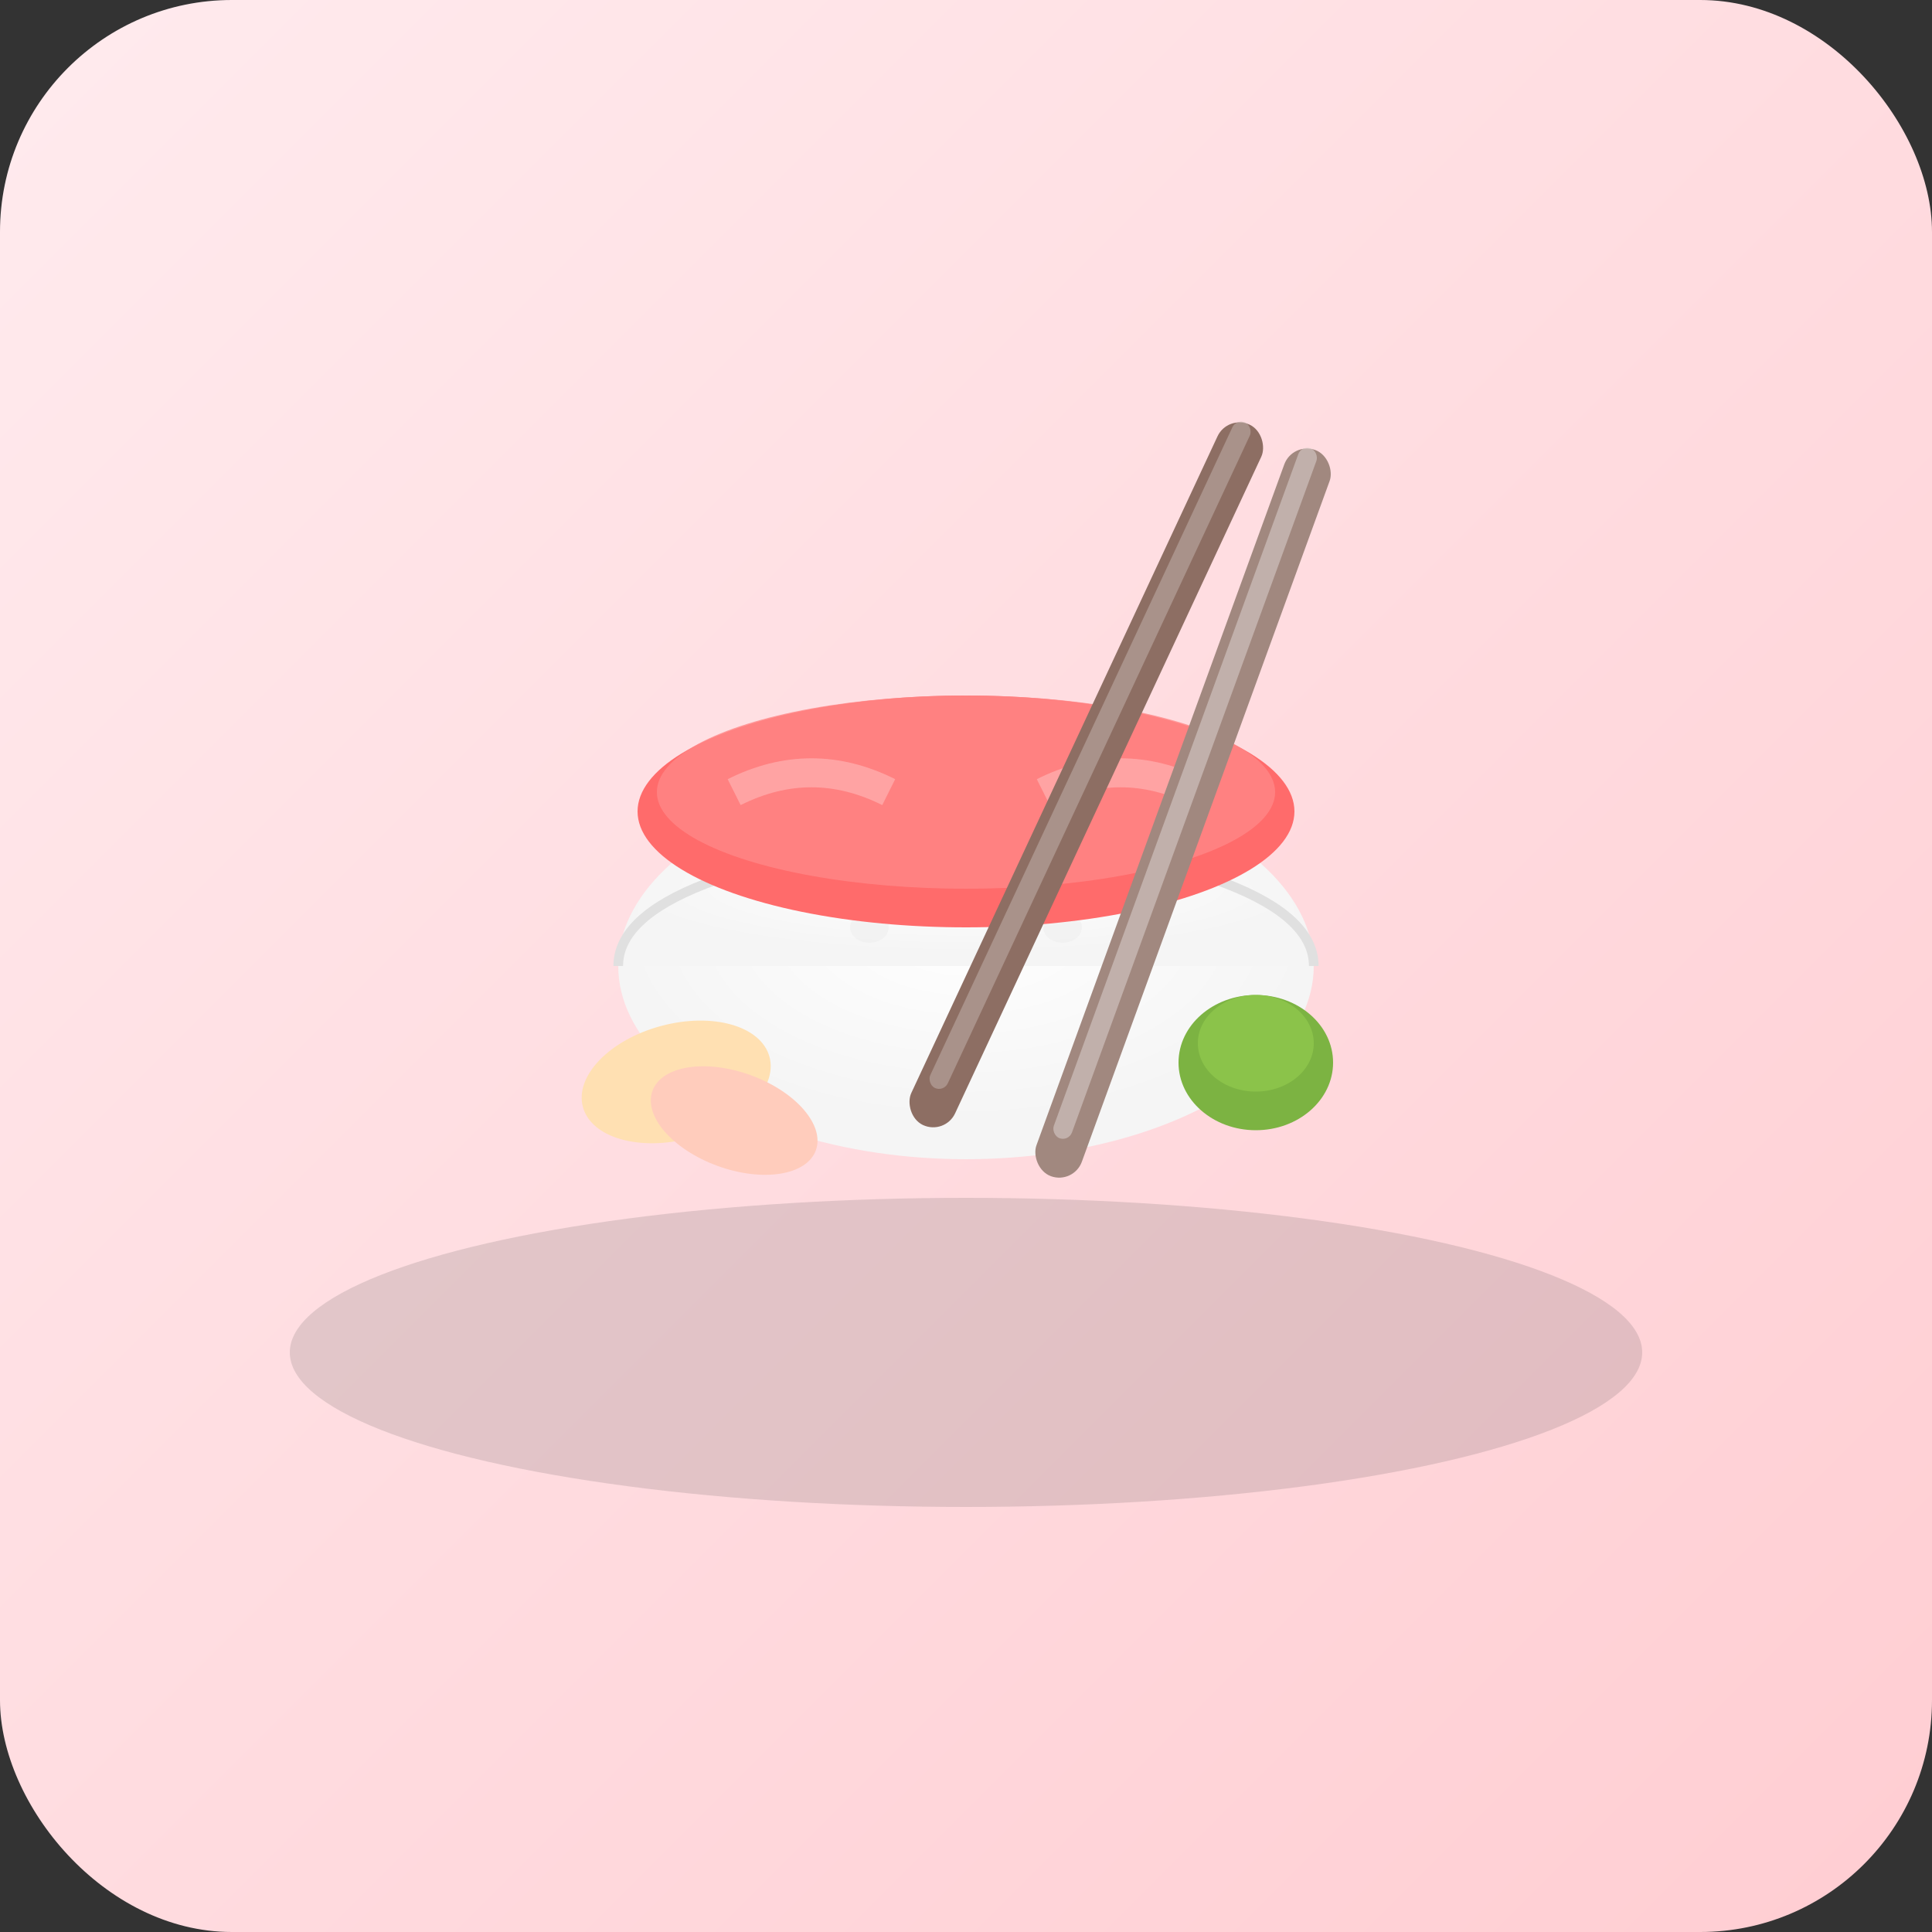 <svg xmlns="http://www.w3.org/2000/svg" viewBox="0 0 100 100">
  <rect x="0" y="0" width="100" height="100" fill="#333333" stroke="none"/>
  <defs>
    <linearGradient id="japaneseBg" x1="0%" y1="0%" x2="100%" y2="100%">
      <stop offset="0%" style="stop-color:#FFEBEE;stop-opacity:1" />
      <stop offset="100%" style="stop-color:#FFCDD2;stop-opacity:1" />
    </linearGradient>
    <radialGradient id="riceGrad" cx="50%" cy="40%">
      <stop offset="0%" style="stop-color:#FFFFFF;stop-opacity:1" />
      <stop offset="100%" style="stop-color:#F5F5F5;stop-opacity:1" />
    </radialGradient>
  </defs>

  <rect width="100" height="100" fill="url(#japaneseBg)" rx="12"/>

  <!-- Sushi plate -->
  <ellipse cx="50" cy="70" rx="35" ry="8" fill="#424242" opacity="0.15"/>

  <!-- Nigiri base (rice) -->
  <ellipse cx="50" cy="50" rx="18" ry="10" fill="url(#riceGrad)"/>
  <path d="M 32 50 Q 32 45 50 43 Q 68 45 68 50" fill="url(#riceGrad)" stroke="#E0E0E0" stroke-width="0.5"/>

  <!-- Rice texture -->
  <ellipse cx="45" cy="48" rx="1" ry="0.8" fill="#EEEEEE" opacity="0.6"/>
  <ellipse cx="50" cy="47" rx="1" ry="0.8" fill="#EEEEEE" opacity="0.6"/>
  <ellipse cx="55" cy="48" rx="1" ry="0.8" fill="#EEEEEE" opacity="0.6"/>

  <!-- Salmon/fish topping -->
  <ellipse cx="50" cy="42" rx="17" ry="6" fill="#FF6B6B"/>
  <ellipse cx="50" cy="41" rx="16" ry="5" fill="#FF8787" opacity="0.8"/>

  <!-- Fish details (fat marbling) -->
  <path d="M 38 41 Q 42 39 46 41" fill="none" stroke="#FFB3B3" stroke-width="1.5" opacity="0.7"/>
  <path d="M 54 41 Q 58 39 62 41" fill="none" stroke="#FFB3B3" stroke-width="1.5" opacity="0.7"/>

  <!-- Wasabi -->
  <ellipse cx="65" cy="55" rx="4" ry="3.5" fill="#7CB342"/>
  <ellipse cx="65" cy="54" rx="3" ry="2.5" fill="#8BC34A"/>

  <!-- Ginger slices -->
  <ellipse cx="35" cy="56" rx="5" ry="3" fill="#FFE0B2" transform="rotate(-15 35 56)"/>
  <ellipse cx="38" cy="58" rx="4.5" ry="2.5" fill="#FFCCBC" transform="rotate(20 38 58)"/>

  <!-- Chopsticks -->
  <rect x="55" y="20" width="2.5" height="40" rx="1.25" fill="#8D6E63" transform="rotate(25 56 40)"/>
  <rect x="60" y="22" width="2.5" height="40" rx="1.25" fill="#A1887F" transform="rotate(20 61 42)"/>

  <!-- Chopstick highlights -->
  <rect x="55.5" y="20" width="1" height="38" rx="0.5" fill="#BCAAA4" opacity="0.6" transform="rotate(25 56 40)"/>
  <rect x="60.5" y="22" width="1" height="38" rx="0.5" fill="#D7CCC8" opacity="0.6" transform="rotate(20 61 42)"/>
</svg>
